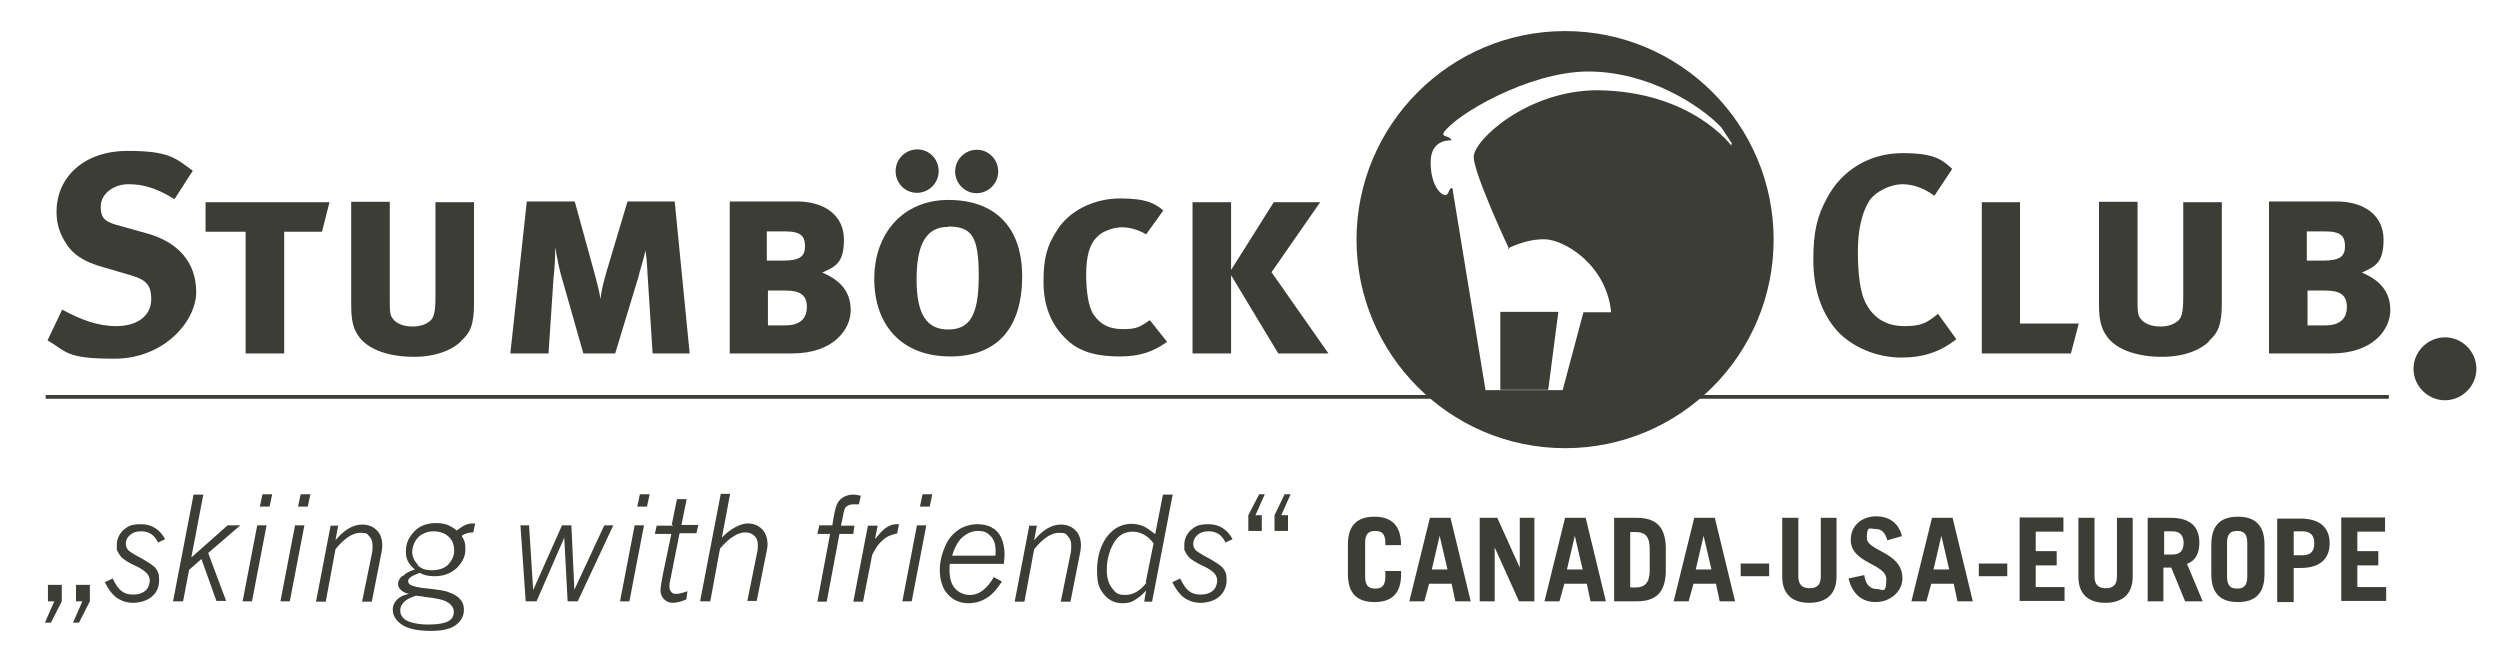 <?xml version="1.0" encoding="UTF-8"?>
<svg xmlns="http://www.w3.org/2000/svg" id="Ebene_1" version="1.1" viewBox="0 0 667.7 177.2">
  <defs>
    <style>
      .st0 {
        fill: none;
        stroke: #3c3d35;
        stroke-miterlimit: 10;
      }

      .st1 {
        fill: #3c3d35;
      }
    </style>
  </defs>
  <path class="st1" d="M637.3,160.6v-3.8h-7.7v-5.8h5.6v-3.8h-5.6v-5.2h7.4v-3.8h-11.7v22.3h12M612.6,141.9h2.3c2.1,0,3.2,1,3.2,3.2s-1,3.2-3.2,3.2h-2.3v-6.3h0ZM612.6,160.6v-8.9h1.8c5.3,0,7.8-2.5,7.8-6.6s-2.5-6.6-7.8-6.6h-6.2v22.3h4.4ZM594.8,145c0-2.5,1-3.2,2.7-3.2s2.7.7,2.7,3.2v9c0,2.5-1,3.2-2.7,3.2s-2.7-.7-2.7-3.2v-9ZM590.6,153.4c0,5.5,2.9,7.4,7.1,7.4s7.1-1.9,7.1-7.4v-8c0-5.5-2.9-7.4-7.1-7.4s-7.1,1.9-7.1,7.4v8ZM578,141.9h2.2c1.8,0,3,.9,3,3.1s-1.1,3.1-3,3.1h-2.2v-6.2ZM588.3,160.6l-4.2-10c2.4-.9,3.3-2.9,3.3-5.7,0-4.2-2.4-6.6-7.6-6.6h-6.2v22.3h4.2v-9h2.1l3.7,9h4.7ZM555.1,138.3v15.7c0,4.9,2.9,7,7.2,7s7.3-2.1,7.3-7v-15.7h-4.2v15.6c0,2.2-.9,3.2-3,3.2s-3-1.1-3-3.2v-15.6h-4.4ZM551.4,160.6v-3.8h-7.7v-5.8h5.6v-3.8h-5.6v-5.2h7.4v-3.8h-11.7v22.3h12-.1ZM528.5,153.9h7.6v-3.4h-7.6v3.4ZM514.5,160.6l1.3-4.7h6l1,4.7h4.1l-5.4-22.3h-5.5l-5.5,22.3h4.1-.1ZM518.5,143.1h0l2.1,9h-4.2l2.1-9h.1ZM508,143.3c-.7-3.2-3.1-5.4-6.9-5.4s-6.8,2.4-6.8,6.3c0,6.3,9.5,6.3,9.5,10.5s-1.1,2.6-2.6,2.6-2.9-.9-3.3-3.7l-4.2.9c1.1,4.4,3.8,6.3,7.3,6.3s7.1-2.5,7.1-6.4c0-7-9.5-7.2-9.5-10.7s.8-2.4,2.4-2.4,2.4.9,3.1,3l3.8-1.1h.1ZM476,138.3v15.7c0,4.9,2.9,7,7.2,7s7.3-2.1,7.3-7v-15.7h-4.2v15.6c0,2.2-.9,3.2-3,3.2s-3-1.1-3-3.2v-15.6h-4.4ZM464.9,153.9h7.6v-3.4h-7.6v3.4ZM451,160.6l1.3-4.7h6l1,4.7h4.1l-5.4-22.3h-5.5l-5.5,22.3h4.1-.1ZM455,143.1h0l2.1,9h-4.2l2.1-9h.1ZM435.4,142.1h1.5c2.6,0,3.7,1.3,3.7,4.5v5.8c0,3.3-1.4,4.5-3.7,4.5h-1.5v-14.8ZM431.1,160.6h6c4.9,0,7.6-2.1,7.8-7.7v-6.9c-.2-5.6-2.9-7.7-7.8-7.7h-6v22.3h0ZM416.5,160.6l1.3-4.7h6l1,4.7h4.1l-5.4-22.3h-5.5l-5.5,22.3h4.1-.1ZM420.6,143.1h0l2.1,9h-4.2l2.1-9h.1ZM399.2,160.6v-14.4h0l6.5,14.4h4.1v-22.3h-3.9v13.3h0l-6-13.3h-4.7v22.3h3.9ZM380.4,160.6l1.3-4.7h6l1,4.7h4.1l-5.4-22.3h-5.5l-5.5,22.3h4.1-.1ZM384.5,143.1h0l2.1,9h-4.2l2.1-9h.1ZM364.6,145c0-2.5,1-3.2,2.7-3.2s2.7.7,2.7,3.2v.6h4.2c0-5.6-2.9-7.6-7.1-7.6s-7.1,1.9-7.1,7.4v8c0,5.5,2.9,7.4,7.1,7.4s7.1-1.9,7.1-7.4v-.9h-4.2v1.5c0,2.5-1,3.2-2.7,3.2s-2.7-.7-2.7-3.2v-9ZM340.4,137.6v4.2h3.6v-4.2h-1.8l2.5-5.6h-1.6l-2.7,5.6h.1ZM333.4,137.6v4.2h3.6v-4.2h-1.7l2.5-5.6h-1.5l-2.9,5.6h0ZM321.3,151.1c1.6.8,2.6,1.5,3.1,2.1.5.6.7,1.3.7,1.9s-.3,1.9-1.1,2.6-1.9,1.1-3.3,1.1-2.3-.3-3.1-.9-1.6-1.7-2.4-3.4l-2.1,1c.9,1.8,1.9,3.2,3.1,4.1,1.3.9,2.7,1.4,4.5,1.4s3.8-.6,5-1.7,1.9-2.6,1.9-4.4-.3-2.2-.9-3.1c-.6-.8-2.1-1.7-4.2-2.9-1.6-.8-2.6-1.5-3.1-1.9-.5-.6-.7-1.1-.7-1.7,0-.9.3-1.7,1.1-2.4s1.7-1,3-1c2.1,0,3.6,1,4.5,3l1.9-.9c-1.4-2.6-3.6-4-6.4-4s-3.6.6-4.8,1.6c-1.1,1.1-1.7,2.4-1.7,4s0,1.3.3,1.8c.2.5.6,1,1,1.5.8.7,1.9,1.4,3.6,2.2h.1ZM306.2,155.6c-1.6,2.2-3.6,3.3-5.7,3.3s-2.5-.6-3.4-1.7-1.5-2.7-1.5-4.9.3-3.4.9-5.3c.7-1.7,1.5-3.1,2.6-3.9,1-.8,2.2-1.1,3.4-1.1,2.1,0,4,1,5.6,3.1l-2.1,10.4h.1ZM308.6,142.7c-1.3-1-2.4-1.8-3.3-2.2-.9-.3-1.9-.6-3-.6-2.5,0-4.6,1-6.3,3-1.9,2.3-3,5.5-3,9.4s.7,5,1.9,6.5,2.9,2.3,4.7,2.3,2.4-.2,3.4-.8,2.1-1.4,3.1-2.6l-.5,3h2.1l5.5-28.6h-2.6l-2.1,10.7h0ZM277.2,140.4h-2.3l-3.9,20.3h2.6l2.6-14c2.3-2.9,4.6-4.4,6.6-4.4s1.8.3,2.4.9.9,1.4.9,2.4,0,1.6-.2,2.4l-2.6,12.7h2.6l2.7-13.7c0-.5.1-.9.1-1.3,0-1.7-.5-3.2-1.5-4.1-1-1-2.3-1.5-3.9-1.5-2.4,0-4.8,1.4-7.1,4.2l.7-3.8v-.2h.1ZM254.3,148.4c.5-1.8,1.3-3.3,2.2-4.4,1.4-1.4,2.9-2.2,4.7-2.2s2.5.5,3.4,1.4,1.3,2.2,1.3,3.9,0,.8-.1,1.3h-11.5ZM265.5,154c-.9,1.6-1.8,2.7-2.9,3.6-1,.8-2.2,1.3-3.6,1.3s-2.9-.6-3.9-1.7-1.5-2.7-1.5-4.9,0-1,.1-1.7h14.4c.1-1,.2-1.8.2-2.5,0-1.7-.3-3.2-.9-4.5-.6-1.3-1.5-2.2-2.5-2.7-1-.6-2.4-.9-3.9-.9s-3.6.5-5,1.5c-1.5,1-2.6,2.3-3.4,4-1,2.2-1.6,4.4-1.6,6.8s.7,5,2.2,6.5c1.4,1.5,3.2,2.3,5.4,2.3s3.8-.6,5.4-1.7c1.3-.9,2.4-2.3,3.6-4.1l-2.1-1.1h0ZM240.9,160.6h2.6l3.9-20.3h-2.5l-3.9,20.3h-.1ZM245.7,135.3h2.6l.7-3.3h-2.6l-.7,3.3ZM234.3,140.4h-2.5l-3.9,20.3h2.6l2.3-11.8c.1-.7.3-1.1.6-1.6.6-1,1.1-1.8,1.7-2.4s1.5-1.4,2.2-1.7,1.5-.6,2.3-.7l.5-2.5h-.7c-.9,0-1.8.3-2.7.9s-1.8,1.6-3,3.1l.7-3.6h0ZM218.8,140.4l-.5,2.2h3.4l-3.4,18.1h2.5l3.4-18.1h3.7l.3-2.2h-3.6c.5-2.2.7-3.6.9-4.1.1-.5.3-.9.7-1.1.5-.3.9-.5,1.6-.5h1.6l.5-2.3c-.8-.2-1.4-.3-1.9-.3-1.7,0-3.1.6-4,1.8-.6.7-1,2.2-1.4,4.5-.1.7-.2,1.4-.3,1.9h-3.6,0ZM187.1,160.6h2.6l2.6-14.1c1.4-1.6,2.6-2.7,3.7-3.3,1-.7,2.1-1,3.1-1s1.7.3,2.4.9c.6.6.9,1.4.9,2.4s0,1.3-.2,2.1l-2.6,12.9h2.5l2.7-13.5c.1-.6.2-1,.2-1.5,0-1.8-.5-3.2-1.5-4.2s-2.3-1.5-3.9-1.5-4.5,1.3-6.8,3.8l2.2-11.7h-2.5l-5.5,28.6h0ZM179.8,140.4h-4.4l-.5,2.2h4.4l-2.3,11c-.3,1.8-.6,3.2-.6,4.1s.3,1.6.9,2.3c.7.7,1.5,1,2.4,1s2.2-.3,3.6-.9l.3-2.2c-1.4.5-2.3.7-2.9.7s-1,0-1.4-.5c-.3-.3-.5-.8-.5-1.4v-.7l2.7-13.6h4.5l.5-2.2h-4.5l1.4-6.9h-2.6l-1.4,6.9h.2ZM165.5,160.6h2.6l3.9-20.3h-2.5l-3.9,20.3h-.1ZM170.2,135.3h2.6l.7-3.3h-2.6l-.7,3.3ZM140.3,160.6h3l7.4-17,.9,17h2.7l9.5-20.3h-2.4l-8,17.2-.8-17.2h-2.5l-7.7,17.3-1.1-17.3h-2.3l1.4,20.3h-.1ZM113.1,159.4c3.3.3,5.5.8,6.5,1.5,1,.6,1.6,1.5,1.6,2.5s-.3,1.7-1.1,2.3c-1,.7-3,1.1-5.7,1.1s-4.9-.5-6.2-1.3c-.8-.6-1.3-1.4-1.3-2.4s.3-1.5.9-2.2c.6-.7,1.7-1.3,3.3-1.8.5,0,1.1.2,1.9.2h0ZM111.6,150.8c-.9-.9-1.5-2.1-1.5-3.4s.6-2.9,1.6-3.9,2.5-1.6,4.1-1.6,3,.5,4,1.4,1.5,2.2,1.5,3.7-.6,2.7-1.6,3.8c-1,1-2.5,1.5-4.4,1.5s-2.9-.5-3.8-1.4h0ZM107.2,154c-.6.7-.9,1.3-.9,1.9s.2,1.1.7,1.6c.5.5,1.1.9,2.2,1.1-1.5.3-2.6.9-3.3,1.7-.7.8-1,1.6-1,2.5,0,1.5.7,2.7,2.1,3.8,1.7,1.3,4.4,1.9,8,1.9s5.4-.6,6.8-1.6c1.4-1.1,2.1-2.4,2.1-4s-.5-2.3-1.3-3.2c-.7-.6-1.6-1.1-2.7-1.5-1.1-.5-3-.7-5.5-1-2.5-.2-4.1-.6-4.8-1-.3-.2-.6-.6-.6-.9s.1-.7.5-1c.5-.5,1.4-.8,2.6-1.3,1,.6,2.4.9,3.9.9,2.4,0,4.4-.7,6-2.2,1.5-1.5,2.3-3.1,2.3-5s-.3-2.4-1-3.6c.9-.6,1.9-.9,3.1-.9l.5-2.4c-.9,0-1.6,0-2.3.3-.6.2-1.5.7-2.6,1.6-.8-.7-1.6-1.1-2.4-1.5-.9-.3-1.9-.5-3.1-.5-2.4,0-4.4.7-5.8,2.2-1.5,1.5-2.3,3.2-2.3,5.4s.8,3.4,2.4,4.8c-1.5.5-2.5,1-3.1,1.7h-.1ZM90.6,140.4h-2.3l-3.9,20.3h2.6l2.6-14c2.3-2.9,4.6-4.4,6.6-4.4s1.8.3,2.4.9.9,1.4.9,2.4,0,1.6-.2,2.4l-2.6,12.7h2.6l2.7-13.7c0-.5.1-.9.1-1.3,0-1.7-.5-3.2-1.5-4.1-1-1-2.3-1.5-3.9-1.5-2.4,0-4.8,1.4-7.1,4.2l.7-3.8v-.2h.1ZM74.8,160.6h2.6l3.9-20.3h-2.5l-3.9,20.3h-.1ZM79.6,135.3h2.6l.7-3.3h-2.6l-.7,3.3ZM64.7,160.6h2.6l3.9-20.3h-2.5l-3.9,20.3h-.1ZM69.4,135.3h2.6l.7-3.3h-2.6l-.7,3.3ZM46.3,160.6h2.6l1.6-8.4,3.3-2.9,4,11.2h2.6l-4.8-12.8,8.6-7.4h-3.4l-9.7,8.6,3.2-16.8h-2.6l-5.5,28.6h.1ZM36.2,151.1c1.6.8,2.6,1.5,3.1,2.1s.7,1.3.7,1.9-.3,1.9-1.1,2.6-1.9,1.1-3.3,1.1-2.3-.3-3.1-.9-1.6-1.7-2.4-3.4l-2.1,1c.9,1.8,1.9,3.2,3.1,4.1,1.3.9,2.7,1.4,4.5,1.4s3.8-.6,5-1.7c1.3-1.1,1.9-2.6,1.9-4.4s-.3-2.2-.9-3.1c-.6-.8-2.1-1.7-4.2-2.9-1.6-.8-2.6-1.5-3.1-1.9-.5-.6-.7-1.1-.7-1.7,0-.9.3-1.7,1.1-2.4s1.7-1,3-1c2.1,0,3.6,1,4.5,3l1.9-.9c-1.4-2.6-3.6-4-6.4-4s-3.6.6-4.8,1.6c-1.1,1.1-1.7,2.4-1.7,4s0,1.3.3,1.8c.2.5.6,1,1,1.5.8.7,1.9,1.4,3.6,2.2h.1ZM20.2,160.6h1.8l-2.5,5.7h1.6l2.9-5.7v-4.4h-3.7v4.4h-.1ZM12.7,160.6h1.8l-2.5,5.7h1.6l2.9-5.7v-4.4h-3.7v4.4h-.1Z"></path>
  <path class="st1" d="M46.6,53.2c-4.8-3-8.4-4-12.3-4s-7.4,2.5-7.4,6,1.5,4.2,5.8,5.3l6.4,1.8c8.5,2.3,13.3,7.8,13.3,15.7s-8.7,17.8-21.8,17.8-12.6-1.8-17.9-4.9l3.9-8.2c4.9,2.6,9.3,4.4,14.5,4.4s9.3-2.5,9.3-7.2-2.3-5.5-6.9-6.8l-5.8-1.7c-5.3-1.4-8.5-3.6-10.3-6.8-1.5-2.3-2.3-5-2.3-8,0-9.6,7.7-16.3,18.9-16.3s12.8,1.9,17.5,5.3l-4.9,7.6"></path>
  <polyline class="st1" points="86 61.9 75.9 61.9 75.9 94.4 65.6 94.4 65.6 61.9 54.9 61.9 54.9 54 88 54 86 61.9"></polyline>
  <path class="st1" d="M123.2,91.1c-2.1,2.1-6.3,4.2-12.7,4.2s-11.9-1.8-14.5-5.2c-1.8-2.3-2.2-4.9-2.2-8.7v-27.5h10.3v26.5c0,2.4,0,3.8.8,4.7,1,1.4,3,2.1,5.3,2.1s3.7-.7,4.7-1.5c.8-.8,1.4-1.8,1.4-6.2v-25.5h10.3v27c0,6-1.1,8-3.6,10.2"></path>
  <path class="st1" d="M174.3,94.4l-1.3-20.3c-.1-2.1-.2-4.5-.6-7.2-.5,2.4-1.4,4.9-1.9,7.1l-6.2,20.4h-8.5l-5.6-19.7c-.6-1.8-1.4-5.5-1.9-8.7,0,2.7-.2,6.2-.5,8.7l-1.3,19.7h-10.2l4.4-40.6h12.8l5.2,18.9c.7,2.6,1.3,4.8,1.7,7.2.2-2.5,1-5.3,1.7-7.7l5.5-18.4h12.6l4,40.6h-10"></path>
  <path class="st1" d="M209.8,77.6h-4.7v9.3h4.7c3.7,0,5.7-1.7,5.7-4.9s-1.8-4.4-5.7-4.4M209.7,61.8h-4.9v7.8h4.5c4.5,0,5.7-1.3,5.7-3.8s-.8-4-5.3-4ZM211.4,94.4h-16.5v-40.6h17.8c7.8,0,12.7,3.9,12.7,10.2s-2.3,7.2-5.8,8.8c5,2.1,7.6,5.2,7.6,10.1s-4.4,11.5-15.7,11.5Z"></path>
  <path class="st1" d="M253.2,60.6c-6,0-8.4,4.9-8.4,14.1s2.7,13.3,8.4,13.3,8.2-3.6,8.2-14.3-1.9-13.2-8.2-13.2M253.8,95.2c-13.1,0-20.3-8.5-20.3-20.7s7.7-21.1,19.8-21.1,19.7,6.9,19.7,20.4-6.4,21.4-19.2,21.4ZM260.8,51.6c-3.1,0-5.7-2.6-5.7-5.8s2.6-5.8,5.8-5.8,5.7,2.6,5.7,5.8-2.6,5.8-5.8,5.8ZM250.7,45.7c0,3.2-2.6,5.8-5.8,5.8s-5.7-2.6-5.7-5.8,2.6-5.8,5.8-5.8,5.7,2.6,5.7,5.8Z"></path>
  <path class="st1" d="M299.1,95.2c-5.7,0-10.5-1-14.1-4.4-4.2-3.9-6.3-9-6.3-15.5s1-9.6,3.3-13.3c3.3-5.7,10.1-9,17.2-9s9.3,1.4,11.5,3.2l-4.6,6.4c-2.1-1.3-4.5-1.9-6.5-1.9s-5.2,1-6.5,2.5c-2.1,1.9-3,5.3-3,10s.6,9,2.1,11c1.7,2.4,4,3.7,7.7,3.7s4.6-.6,7.2-2.4l4.6,5.8c-3.6,2.6-7.2,3.9-12.6,3.9"></path>
  <polyline class="st1" points="341.4 94.4 328.8 73.5 328.8 94.4 318.5 94.4 318.5 54 328.8 54 328.8 72.1 340.2 54 352.6 54 339.6 72.7 354.8 94.4 341.4 94.4"></polyline>
  <path class="st1" d="M516.5,52.2c-2.6-1.9-5.5-3-8.4-3s-7,1.7-8.9,4.5c-1.9,3.1-3,7.6-3,13.5s.6,11.3,2.3,14.1c2.1,3.9,5.6,5.8,10.1,5.8s6-.8,9-3.3l4.9,6.8c-4.2,3.3-8.7,4.9-14.7,4.9s-12.8-2.4-17.2-7.2c-4.2-4.8-6.3-11.2-6.3-18.9s1.1-11.8,3.6-16.4c4-7.7,11.6-12.1,20.2-12.1s10.5,1.7,13.3,4.2l-4.7,7.1"></path>
  <polyline class="st1" points="553.1 94.4 529.3 94.4 529.3 54 539.5 54 539.5 86.4 555.2 86.4 553.1 94.4"></polyline>
  <path class="st1" d="M590.1,91.1c-2.1,2.1-6.3,4.2-12.7,4.2s-11.9-1.8-14.5-5.2c-1.8-2.3-2.3-4.9-2.3-8.7v-27.5h10.3v26.5c0,2.4,0,3.8.8,4.7,1,1.4,3,2.1,5.3,2.1s3.7-.7,4.7-1.5c.8-.8,1.4-1.8,1.4-6.2v-25.5h10.3v27c0,6-1.1,8-3.6,10.2"></path>
  <path class="st1" d="M621.1,77.6h-4.8v9.3h4.8c3.7,0,5.7-1.7,5.7-4.9s-1.8-4.4-5.7-4.4M621,61.8h-4.9v7.8h4.5c4.5,0,5.7-1.3,5.7-3.8s-.8-4-5.3-4h0ZM622.6,94.4h-16.6v-40.6h17.9c7.8,0,12.7,3.9,12.7,10.2s-2.3,7.2-5.8,8.8c5,2.1,7.6,5.2,7.6,10.1s-4.4,11.5-15.7,11.5h0Z"></path>
  <line class="st0" x1="12.2" y1="106" x2="638" y2="106"></line>
  <path class="st1" d="M416.2,83.3l-2.7,20.8h-12.8v-20.8h15.7-.1Z"></path>
  <path class="st1" d="M653,106.9c4.6,0,8.4-3.8,8.4-8.4s-3.8-8.4-8.4-8.4-8.4,3.8-8.4,8.4,3.8,8.4,8.4,8.4Z"></path>
  <path class="st1" d="M654.4,98c.3,0,.6,0,.8-.3.2,0,.3-.3.6-.6,0-.2.2-.6.2-.9s0-.9-.5-1.3c-.3-.3-.8-.5-1.4-.5h-3.4v3.7h3.8M654.2,93.3c1,0,1.8.2,2.4.7.6.5.8,1.1.8,2.1s0,1.1-.5,1.7c-.3.5-.8.8-1.4,1h0c.3,0,.6.2.7.3.2,0,.3.3.5.5,0,.2.2.5.2.7v3c0,.2.2.5.3.6h-1.6s0-.2-.2-.5v-2.7c0-.2,0-.5-.2-.6,0-.2-.3-.3-.5-.5h-4.2v4.5h-1.4v-10.5h4.9v-.2Z"></path>
  <path class="st1" d="M418,8.3c-30.8,0-55.7,25.1-55.7,55.7s24.9,55.7,55.7,55.7,55.7-25,55.7-55.7-24.9-55.7-55.7-55.7ZM402.7,66.4s4.4-2.5,9.7-2.5,16.7,6.8,17.9,19.5h-7.4l-5.6,21c6.3.3,10.3.6,17.8-.2h-45.4c-1.5-.8,31.4,11,30.1,10,3.1,0-27.2-9.6-23-9.7l-8.9-54.3c-1.1,0-.8,1.9-1.9,1.9s-3.9-2.4-3.9-8.8,5.6-5.8,5.6-5.8c-.7-1.5-2.7-.7-2.1-2.1,3.1-4.7,22.7-16.3,38.6-16.3s29.8,8.9,35.5,14.9c1,1.4,1.9,2.9,2.9,4.4h-.2v.5s-10.5-14.5-35.7-14.8c-18.7,0-33.1,13.3-33.1,17.8s9.5,24.7,9.5,24.7h-.1Z"></path>
</svg>
